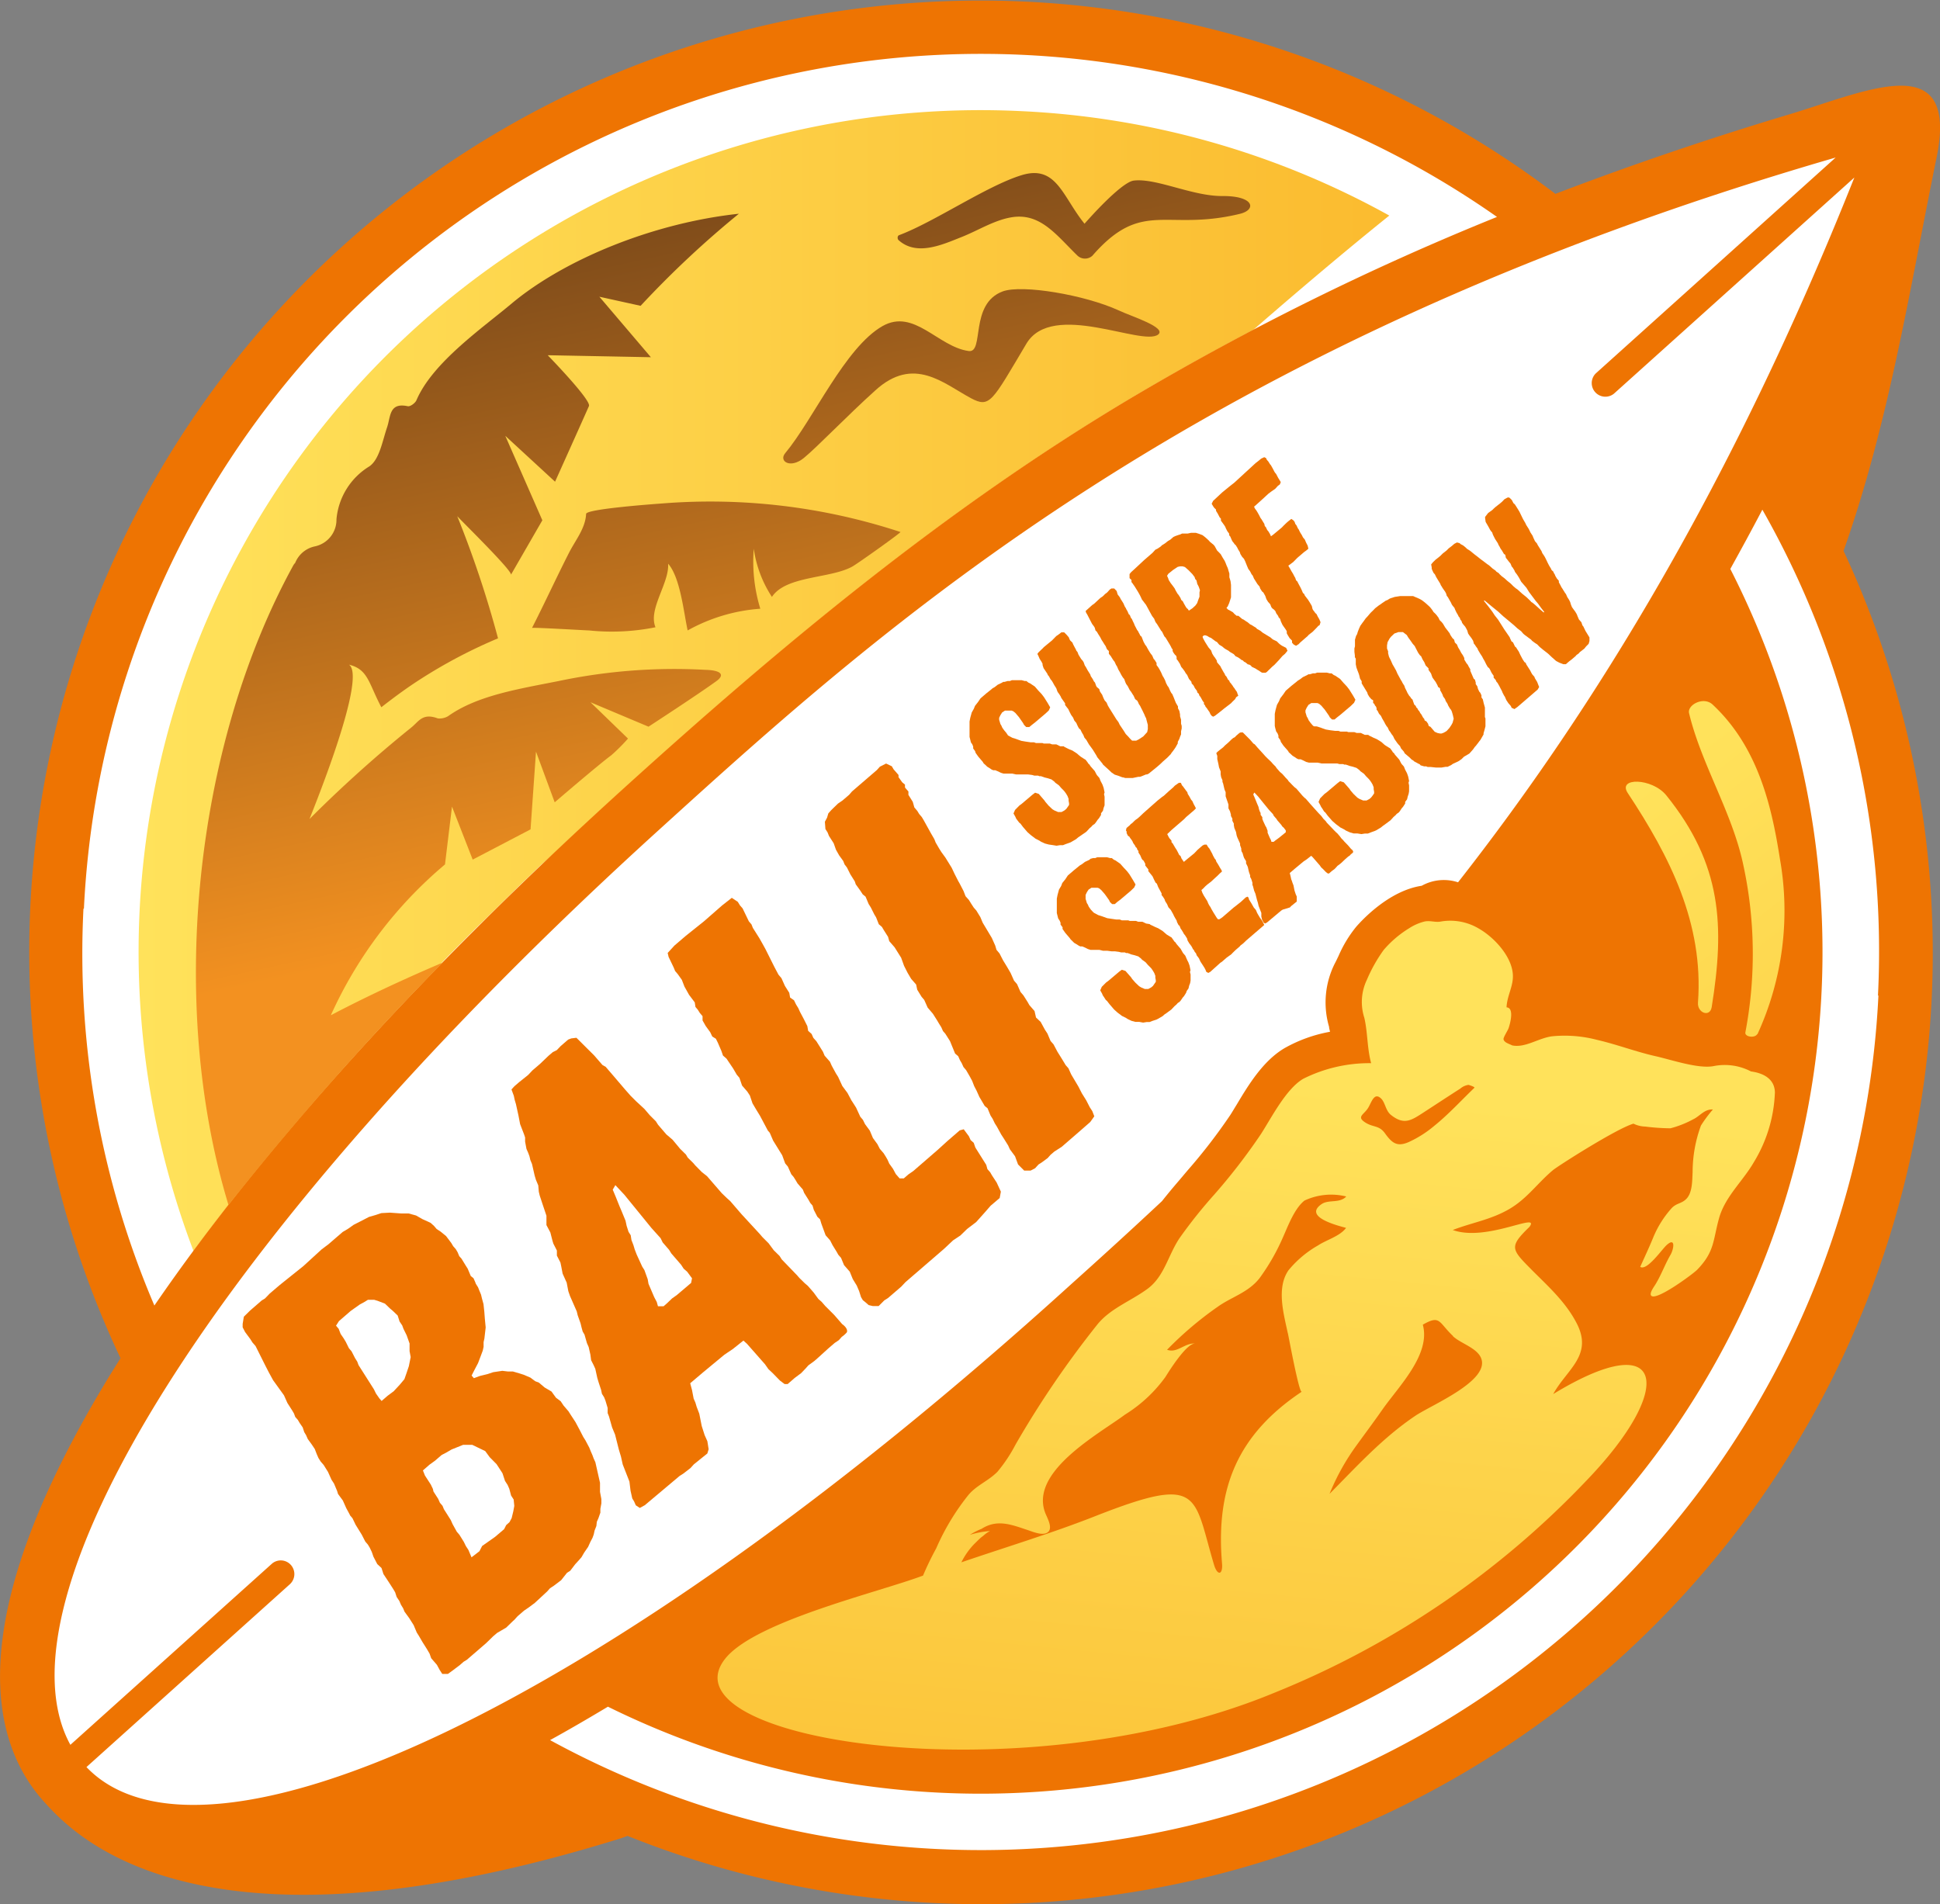 <?xml version="1.0" encoding="UTF-8"?> <svg xmlns="http://www.w3.org/2000/svg" xmlns:xlink="http://www.w3.org/1999/xlink" viewBox="0 0 213.62 209.7"><rect x="0" y="0" width="213.62" height="209.7" fill="#808080" stroke="none"/> <defs> <linearGradient id="GradientFill_1" x1="15.26" y1="74.95" x2="200.71" y2="74.95" gradientUnits="userSpaceOnUse"> <stop offset="0" stop-color="#ffe25b"></stop> <stop offset="1" stop-color="#f9ae20"></stop> </linearGradient> <linearGradient id="GradientFill_5" x1="85.76" y1="95.97" x2="64.76" y2="-0.78" gradientUnits="userSpaceOnUse"> <stop offset="0" stop-color="#f39120"></stop> <stop offset="1" stop-color="#563318"></stop> </linearGradient> <linearGradient id="GradientFill_5-2" x1="131.64" y1="86.01" x2="110.64" y2="-10.74" xlink:href="#GradientFill_5"></linearGradient> <linearGradient id="GradientFill_5-3" x1="116.9" y1="89.21" x2="95.9" y2="-7.54" xlink:href="#GradientFill_5"></linearGradient> <linearGradient id="GradientFill_5-4" x1="58.3" y1="101.93" x2="37.3" y2="5.18" xlink:href="#GradientFill_5"></linearGradient> <linearGradient id="GradientFill_1-2" x1="182.36" y1="85.17" x2="264.86" y2="191.67" xlink:href="#GradientFill_1"></linearGradient> <linearGradient id="GradientFill_1-3" x1="140.52" y1="119.15" x2="126.59" y2="261.05" xlink:href="#GradientFill_1"></linearGradient> <linearGradient id="GradientFill_1-4" x1="177.33" y1="89.07" x2="259.83" y2="195.57" xlink:href="#GradientFill_1"></linearGradient> </defs> <g id="Слой_2" data-name="Слой 2"> <g id="_1" data-name="1"> <path d="M196.49,54.73l11.27-40.06L169,25.65a100.46,100.46,0,0,0-152,123.41C11.88,159.12-1.36,186.9,6,195.26c9.07,10.28,47.76,3.52,47.76,3.52l10-3.32A100.47,100.47,0,0,0,195.17,56.2Z" style="fill:#fff"></path> <path d="M112.47,12.24A92.71,92.71,0,0,0,21.31,137.78l.46-.62.11-.15c.77-1,1.55-2.06,2.35-3.09l.41-.52c.71-.92,1.44-1.85,2.18-2.77.18-.23.37-.46.55-.7l2.17-2.66c.21-.25.41-.5.62-.74.74-.9,1.5-1.8,2.26-2.7l.61-.71c.84-1,1.69-2,2.56-3l.39-.44q3-3.47,6.32-7l.54-.56c.88-1,1.78-1.9,2.69-2.86l1-1.06,2.32-2.39c.4-.42.82-.84,1.23-1.26l2.2-2.21L53.66,101l2.21-2.17,1.39-1.36,2.32-2.22L61,94c.84-.8,1.69-1.6,2.55-2.39l1.22-1.15c1.27-1.17,2.55-2.35,3.85-3.52,17.55-15.94,35.66-31,56.08-43.18,2.08-1.24,4.18-2.44,6.29-3.62l.71-.4c2.08-1.15,4.17-2.29,6.28-3.39,6.29-5.48,11.52-9.82,15-12.61A92.37,92.37,0,0,0,112.47,12.24Z" style="fill:url(#GradientFill_1)"></path> <path d="M213.24,17.37c2.5-12.24-7.71-7.32-16.26-4.76s-17.26,5.51-25.71,8.74a104.75,104.75,0,0,0-158,128.23c-.62,1-1.23,1.95-1.8,2.92C-4.43,179-.89,192.1,4.87,198.45c2.1,2.31,8.48,9.34,25.33,10.15,10.59.51,23.45-1.56,38.21-6.16l.69-.25A104.75,104.75,0,0,0,203,60.67s0,0,0,0C208,46.54,210.26,31.94,213.24,17.37Zm-204,82.7a98.89,98.89,0,0,1,155.6-76.18,297,297,0,0,0-40.14,19.85C104.23,55.92,86.12,71,68.57,86.92,46.65,106.81,29,126.27,17,143.78A98.57,98.57,0,0,1,9.19,100.07Zm197.6,9.57a98.95,98.95,0,0,1-146.27,82c2.09-1.15,4.22-2.39,6.37-3.68A92.7,92.7,0,0,0,190.53,62.66h0c1.18-2.13,2.36-4.3,3.53-6.53A98.39,98.39,0,0,1,206.79,109.64ZM160.55,97.17a5,5,0,0,0-4,.38c-3.61.54-6.6,3.81-7.21,4.51a13.62,13.62,0,0,0-1.95,3.22c-.13.27-.26.55-.4.81a9.56,9.56,0,0,0-.64,7c0,.17.07.35.1.54a15.9,15.9,0,0,0-5,1.8c-2.38,1.4-4,4.09-5.29,6.25-.25.4-.47.78-.69,1.12a61.58,61.58,0,0,1-4.72,6.12l-.92,1.09c-.63.73-1.26,1.49-1.88,2.27-3.46,3.24-6.79,6.27-10,9.15C65.75,188.81,22.31,208,9.52,194.61l22.4-20.14a1.51,1.51,0,0,0,.11-2.12,1.49,1.49,0,0,0-2.12-.11L7.75,192.16C-.84,176.49,22.66,136.68,72.61,91.35c24.64-22.37,59-53.54,129.52-74L175.71,41.13a1.5,1.5,0,0,0,2,2.23l26.48-23.81C190.72,53.37,175.5,78.11,160.55,97.17Z" style="fill:#ee7402"></path> <path d="M73,55.44c-.81.06-8.38.6-8.46,1.15-.08,1.61-1.18,2.9-1.89,4.3-1.39,2.73-2.69,5.57-4.07,8.27,0-.09,5.8.26,6.28.27a24.28,24.28,0,0,0,7.32-.35c-.84-2,1.53-4.84,1.39-7,1.34,1.52,1.71,5.33,2.15,7.35a19.2,19.2,0,0,1,8-2.39A17.77,17.77,0,0,1,83,60.43a13,13,0,0,0,2,5.31c1.54-2.36,6.46-2,8.86-3.35.62-.35,5.41-3.76,5.29-3.8A66.94,66.94,0,0,0,73,55.44Z" style="fill:url(#GradientFill_5)"></path> <path d="M134.55,21.59c-3.3,0-7.24-2-9.71-1.7-1,.12-3.35,2.41-5.42,4.75-2.43-3-3.09-6.52-6.92-5.35S102.84,24.47,99,25.9c-.19.07-.21.41-.05.55,2,1.8,4.85.48,6.92-.34,1.78-.7,3.53-1.82,5.4-2.16,3.24-.6,5,1.89,7.34,4.17a1.21,1.21,0,0,0,1.67.05c5.5-6.31,8.08-2.65,16.21-4.61C138.39,23.12,138.15,21.55,134.55,21.59Z" style="fill:url(#GradientFill_5-2)"></path> <path d="M96.38,43c4.24-3.87,7.52-.76,10.53.85,2.1,1.12,2.31.39,6.11-6,2.85-4.78,12.73.32,14.5-1,1-.79-2.93-2-4.35-2.67-3.73-1.71-10.62-2.87-12.75-2.09-3.71,1.37-2,6.8-3.75,6.57-3.4-.47-6-4.72-9.49-2.75-4.15,2.37-7.6,10.26-10.72,14-.74.89.57,1.74,2.05.53S93.32,45.75,96.38,43Z" style="fill:url(#GradientFill_5-3)"></path> <path d="M36.43,111.81A46.89,46.89,0,0,1,49,95.2l.77-6.37,2.28,5.84,6.37-3.33.6-8.56,2.06,5.58s4.9-4.21,6.23-5.18a20.36,20.36,0,0,0,1.84-1.84l-4.13-4,6.39,2.69S76.94,76.43,78.9,75c1-.73.4-1.19-1.23-1.23A61.92,61.92,0,0,0,61.53,75c-4.53.9-9,1.6-12.2,3.88a1.86,1.86,0,0,1-1.12.24c-1.69-.64-2.11.36-2.92,1A140.07,140.07,0,0,0,34.08,90.2c3.15-7.9,5.82-16,4.35-17,2.11.52,2.14,2,3.56,4.69,1.6-1.25,3-2.26,4.35-3.12a55.55,55.55,0,0,1,8.5-4.47,115.92,115.92,0,0,0-4.49-13.45c.62.68,6.13,6.07,5.91,6.45l3.46-6L55.64,48l5.48,5.05s3.1-6.89,3.73-8.33c.29-.64-4.54-5.6-4.54-5.6l11.36.22L66,32.68l4.54,1A107.82,107.82,0,0,1,81.36,23.54c-9.38,1-19.16,5-25,9.87-3.22,2.71-8.71,6.49-10.5,10.66-.13.32-.68.72-.95.67-2.08-.45-1.88,1.14-2.29,2.33-.51,1.5-.83,3.5-1.93,4.28a7.61,7.61,0,0,0-3.64,5.83,3,3,0,0,1-2.41,3A3,3,0,0,0,32.5,62a1.11,1.11,0,0,0-.2.26c-10.89,19.83-13.89,48.22-7.14,70.45A329.13,329.13,0,0,1,48.77,106C43.84,108.1,39.74,110.07,36.43,111.81Z" style="fill:url(#GradientFill_5-4)"></path> <path d="M54.73,179.84l-.42.36-.78.76-2.12,1.83-.36.22-.41.36-.82.62-.5.36-.62,0-.28-.43-.31-.57-.63-.73-.18-.51L47,181.6l-.48-.76-.39-.67-.24-.38-.34-.81-.48-.76-.53-.73-.15-.37-.24-.39-.18-.42-.29-.43-.17-.52-.2-.34-.52-.81-.57-.86-.21-.66-.47-.44-.42-.81-.18-.52-.23-.48-.2-.33-.29-.34-.39-.76-.44-.71-.24-.39-.34-.71-.25-.29-.12-.24-.31-.57-.38-.85-.53-.72-.1-.33-.34-.81-.28-.43-.38-.85-.48-.77-.33-.38-.24-.38-.19-.43-.22-.57-.32-.48-.45-.62-.19-.43-.2-.33-.17-.52-.33-.48-.2-.34-.29-.33-.14-.38-.2-.34-.52-.81-.38-.85L30.07,152l-.47-.86-.39-.76L28.52,149l-.38-.76-.34-.39-.24-.38-.57-.77-.27-.52,0-.38.13-.79.68-.67,1.29-1.12.36-.22.52-.54,1.09-.93,2.62-2.1,2-1.83.77-.58,1.55-1.34.65-.39.56-.4.94-.48.75-.39.73-.21.63-.21.94-.05,1.26.09.8,0,.45.12.37.1.7.4.9.41.38.34.29.34.44.29.6.49.58.77.2.34.29.33.2.34.18.43.25.28.44.72.24.38.34.81.3.24.19.43.07.19.24.38.15.38.18.43.1.42.17.62.09.84.06.79.09.94-.14,1.21-.09.41v.52l-.09.41-.19.51-.33.87-.41.78-.3.59.25.29.68-.25.82-.2.63-.21,1-.15.6.07.56,0,.72.21.5.16.72.31.52.39.41.16.64.54.75.44.49.68.52.39.32.48.54.63.24.38.53.81.46.86.39.76.24.38.43.81.15.38.19.43.14.38.19.42.51,2.26,0,1,.15.8,0,.47-.11.6v.42l-.21.6-.18.41-.05.46-.2.51-.09.42-.13.36-.24.46-.25.55-.44.64-.29.5-.27.31-.42.46-.55.72-.35.22-.65.82-.82.62-.4.26-.32.36-1.36,1.26-.71.53-.46.31-.72.62-.37.41-.16.14-.73.71ZM44,152.52l.53-.63.21-.6.28-.83.2-1-.12-.66v-.84l-.32-.9-.35-.71-.14-.38-.29-.43-.21-.66-.51-.49-.34-.29-.55-.53-.81-.31-.37-.11-.7,0-.35.22-.55.3-1,.71-1.29,1.12L37,146l.29.34.22.57.33.48.23.38.35.71.29.34.39.76.24.38.14.38L41.17,153l.23.47.37.53.25.29.67-.58.66-.49Zm9.09,17.74,1.42-1,1-.85.23-.45.36-.32.24-.45.18-.74.11-.6-.07-.71-.28-.43-.2-.75-.19-.43-.28-.43-.28-.85-.65-1-.76-.77-.49-.67L52,159.12H51l-1.27.51-.6.35-.5.26-.73.63-.61.44-.72.63.22.56.65,1,.23.48.06.28.52.81.19.43.29.34.15.37.28.44.48.76.19.43.47.85.29.34.48.77.23.47.28.43.34.81.87-.67Z" style="fill:#ee7402"></path> <path d="M75.24,162.29l-.41.26L71,165.77l-.55.3-.44-.29-.19-.43-.2-.33-.19-.85-.12-1-.74-1.89-.19-.85-.24-.8L67.73,158l-.33-.8L67.06,156l-.15-.38,0-.56-.24-.8-.15-.38-.24-.38-.09-.43-.28-.85-.14-.47-.22-1-.19-.42-.27-.53-.08-.61-.19-.84-.19-.43-.27-.94-.2-.34-.13-.47-.1-.42-.32-.9-.1-.42-.75-1.71-.18-.52-.18-.94-.45-1-.15-.79-.09-.43-.39-.76,0-.56-.39-.76-.1-.33-.23-.9-.43-.81,0-.56,0-.47-.46-1.37-.28-.85-.1-.42-.06-.7-.26-.62-.14-.47-.29-1.27-.18-.43-.1-.42-.14-.38-.19-.43-.15-.8,0-.46-.11-.33-.44-1.14-.18-.94-.28-1.27-.14-.47-.09-.43-.26-.71.32-.35.52-.45,1-.8.47-.5.83-.71.94-.9.47-.4.44-.22.43-.45.82-.71.34-.13.57-.07,1.95,1.94.92,1.06.35.2.75.87L68.84,120l.59.67.59.59.94.87.58.68.68.68.24.38.91,1.06.69.59.83,1,.64.63.2.34.59.58.25.29.72.73.56.44,1.63,1.88.55.53.38.34,1.25,1.45,2,2.17.29.34.68.68.57.77.64.63.24.38,1.68,1.74.26.3.59.58.34.29.63.72.53.72.38.34.38.44,1,1,.87,1c.22.15.65.54.51.9a3,3,0,0,1-.56.5l-.32.36-.46.31-.72.62-1.1,1-.41.36-.67.49-.32.36-.47.49-.72.54-.77.67-.33,0-.52-.39-.81-.83-.46-.43-.37-.53-2-2.27-.38-.34-1.18.94-.91.61-2.32,1.92L76,152.34l.2.75.18.94.19.43.14.47.29.76.27,1.36.32,1,.3.67.06.37.08.52-.14.46-1.49,1.2-.37.41Zm.86-21,.1-.51-.53-.72-.39-.34-.28-.43-1.08-1.25-.24-.39-.71-.82-.23-.47-1-1.11-1.53-1.88-1.45-1.78-1-1.07-.29.5.34.81.4,1,.26.61.41,1L69,135l.21.66.24.38.08.52.22.57.14.47.22.57.61,1.33.24.38.36,1,.09.51.45,1.05.18.42.28.53.13.47.62,0,.41-.36L74,143l.51-.36Z" style="fill:#ee7402"></path> <path d="M96.11,143.84l-.46-.11-.34-.3-.3-.24-.2-.34-.21-.66-.26-.61-.24-.39-.2-.33-.33-.81-.63-.72-.33-.8-.3-.34-.19-.34-.44-.71-.27-.53-.5-.57-.33-.9-.14-.38-.14-.47L90,134l-.39-.76-.14-.47-.25-.29-.19-.34-.48-.76L88.4,131l-.58-.67-.2-.34-.24-.38-.25-.29-.38-.85-.29-.34-.33-.9-1-1.62-.37-.86-.21-.24-.86-1.62-.44-.72-.39-.66-.29-.86-.28-.43-.58-.67-.29-.85-.29-.34-.39-.67L80,116.59l-.39-.34-.18-.52-.37-.86-.23-.47-.4-.25-.23-.48-.49-.67-.35-.62,0-.47-.29-.34-.24-.38-.25-.29-.08-.51-.62-.82-.51-.91-.29-.75-.45-.63-.29-.34-.15-.37-.57-1.19-.1-.43.74-.81,1.25-1.07,2-1.6,2-1.75,1.07-.84.66.44.24.39.29.33.69,1.43.29.34.15.38.72,1.14.35.62.32.58,1,2,.43.81.33.39.38.85.48.76.09.52.43.3.23.47.24.39.19.42.43.81.38.76.09.52.38.34.19.43.34.38.72,1.15.18.43.59.67.19.43.47.86.24.38.46,1,.57.77.43.81.28.43.24.38.46,1,.29.34.23.47.53.72.34.81.49.67.27.52.42.49.24.38.19.33.19.43.41.57.31.58.42.48.46,0,.52-.45.51-.35,2.69-2.33,1.1-1,1.34-1.16.44-.12.57.77.19.42.34.3.18.52,1.2,1.91.13.47.3.34.19.33.53.81.46,1-.13.7-1,.85-.59.68-1,1.12-1,.76-.74.72-.8.53-1,.94-4.24,3.66-.47.5-1.45,1.25-.41.26-.63.63Z" style="fill:#ee7402"></path> <path d="M118.41,125l-1.5,1.3-.81.52-.42.36-.32.36-.61.45-.4.26-.37.41-.5.26-.7,0-.68-.68-.33-.9-.57-.77-.19-.42-.48-.77-.28-.43-.47-.86-.24-.38-.23-.48-.24-.38-.33-.8-.31-.25-.59-1-.3-.67-.27-.52-.22-.57-.28-.52-.39-.67-.29-.34-.19-.42-.2-.34-.19-.43-.34-.29-.56-1.37-.52-.82-.25-.28-.19-.43-.24-.38-.2-.34-.48-.76-.58-.68-.38-.85-.29-.34L101,109l-.12-.57-.55-.63-.39-.66-.39-.77-.32-.89-.72-1.15-.59-.68-.13-.47-.48-.76-.2-.34-.34-.29-.3-.76-.2-.33-.38-.76-.24-.38-.34-.81L95,98.5l-.28-.43-.49-.68-.11-.33-.48-.76-.38-.76L93,95.2l-.15-.38-.45-.62-.35-.62-.25-.71-.52-.81-.15-.38-.24-.38-.06-.8.24-.45.14-.47.32-.36.74-.72.51-.35.72-.62.32-.37,2.74-2.36.32-.36.69-.35.63.3.2.34.54.62,0,.24.41.57.3.25v.32l.38.44,0,.37.48.77.17.61.33.39.2.33.29.34.2.33.82,1.48.36.62.15.38.39.67.24.38.45.62.24.39.44.71.34.72.39.76.16.28.42.81.22.57.38.43.24.39.28.43.29.33.44.72.26.62,1,1.67.38.85.14.47.33.39.39.76.44.72.39.67.38.85.33.38.38.86.33.39.48.76.16.29.58.67.16.71.51.48.47.86.28.43.34.81.33.38.43.81.48.77.43.71.3.34.3.67.79,1.33.39.76.48.77.39.76.28.43.22.57-.45.63-1.34,1.17Z" style="fill:#ee7402"></path> <path d="M118.87,92.12l-.16.11-.21.18-.27.16-.24.14-.18.09-.46.16-.3.12-.33,0-.38.06-.43-.07-.42-.06-.42-.11-.44-.2-.18-.12-.45-.23-.12-.1-.3-.22-.12-.1-.32-.28-.5-.58-.27-.36-.14-.11L112,90.3l-.12-.17-.07-.17-.21-.37.17-.39.47-.48.27-.2,1.18-1,.29-.22.4.13.63.73.1.15.35.41.42.4.23.14.4.17h.38l.33-.18.19-.16.13-.18.18-.26,0-.19-.05-.27,0-.21-.12-.31-.16-.27-.15-.21-.12-.14-.26-.26-.27-.31-.39-.28-.1-.12-.32-.24-.4-.13-.37-.09-.39-.14-.18,0-.13-.06-.15,0h-.26l-.24-.07-.45-.06H113l-.19,0-.45,0-.47,0-.41-.09-.4,0-.35,0-.22,0-.29-.09-.38-.18-.24-.1-.22,0-.19-.08-.17-.12-.31-.19-.24-.23-.16-.14-.09-.16-.49-.57-.3-.42-.06-.2-.21-.29,0-.21-.1-.25-.15-.21-.09-.37-.06-.23,0-.19,0-.15V80l0-.31,0-.23.08-.41.16-.58.23-.41.13-.32.33-.42.28-.41.65-.56.54-.43.15-.13.22-.12.33-.26.44-.21.17-.1.13,0,.36-.1h.25l.21-.09h.41l.13,0,.39,0,.15,0,.33.09.19,0,.23.18.18.08.53.36.37.43.36.38.27.35.39.62.29.5-.15.34-.36.34-1.18,1-.31.24-.3.25H113l-.24-.24-.1-.19-.46-.66-.39-.46-.24-.19-.17-.07H111l-.34,0-.31.2-.19.3-.14.29v.23l.06.19.08.27.1.16.11.25.21.29.22.26L111,81l.47.25.41.13.22.08.36.13.47.08.55.08.18,0h.19l.22.08.17,0,.19,0,.35,0,.16.06.16,0,.15,0,.36,0,.25.09h.46l.43.21.38,0,.1.08.51.25.35.14.48.31.14.12.15.13.15.12.39.25.14.08.22.29.08.13.14.13.09.15.48.55.17.33.08.13.26.3.13.33.1.19.11.21.13.37.1.49-.06.19.06.29,0,.17,0,.32,0,.17,0,.28-.11.3-.07.3-.21.28,0,.18-.23.37-.15.17-.21.31-.13.15-.21.14-.13.15-.23.2-.13.15-.21.22Z" style="fill:#ee7402"></path> <path d="M126.49,85.2l-.19.09-.11,0-.46.19-.2.07-.18,0-.62.13h-.38l-.25,0-.2,0-.24-.07-.07,0-.44-.17-.41-.13-.35-.24-.26-.25-.66-.6-.08-.13-.56-.69-.11-.21-.37-.6-.2-.28-.23-.31-.16-.27-.13-.23-.22-.26-.12-.3-.1-.16-.08-.14-.14-.29-.14-.11-.1-.16-.14-.29-.07-.17-.22-.26-.14-.33-.21-.29-.16-.31-.16-.34-.13-.16-.22-.29,0-.18-.42-.6-.06-.15-.18-.29-.11-.14-.08-.14-.12-.34-.1-.16-.11-.17-.18-.33-.11-.18-.13-.15-.18-.33-.12-.14-.06-.15-.41-.61-.11-.34,0-.14-.12-.23-.2-.31-.15-.35-.1-.19.1-.15.34-.33.1-.09.17-.18.9-.74.47-.48.21-.14.35-.27.31,0,.28.28.23.27.06.16.08.17.26.25.07.18.11.21.1.19.09.16.06.15.12.14.12.31.18.29.11.18.17.19.1.16.13.36.12.18.19.35.21.33.08.13.06.19.15.22.09.15.1.2.12.13.13.37.08.13.26.22.07.25.13.2.12.17.07.18.06.15.14.29.22.25.14.33.16.27.5.8.28.45.22.29.15.31.35.52.13.2.08.13.1.16.29.3.18.21.23.22.45,0,.28-.14.49-.32.44-.48.07-.34V80l0-.17-.12-.45-.07-.28-.11-.21-.06-.16-.23-.48-.17-.33-.08-.17-.15-.22-.06-.15-.11-.21L125,77l-.08-.17-.09-.2-.1-.15-.18-.29L124.4,76l-.22-.43-.18-.25-.08-.18-.13-.36-.14-.16-.18-.29-.16-.31-.16-.27-.15-.35-.11-.17-.16-.35-.13-.16-.2-.31-.06-.11L122.1,72l0-.3-.21-.2-.15-.35-.12-.17-.19-.31-.12-.18-.17-.33-.2-.31-.17-.29-.14-.12-.08-.3-.08-.14-.19-.25-.08-.14-.16-.31-.17-.33-.16-.31-.11-.17-.06-.2.62-.56.14-.12.17-.11.59-.55.15-.13.16-.1.17-.15.13-.14.23-.17.13-.14.17-.19.18-.12h.31l.27.28.11.38.24.31.09.19.2.31.11.18.15.35.1.15.09.19.1.16.14.33.12.1.12.31.1.11.12.27.11.22.09.23.11.21.15.29.11.14.08.17.08.14.08.17.14.12.22.56.19.35.1.11.18.33.08.14.19.31.22.29.15.35.12.13.2.32,0,.23.2.27.16.27.16.31.15.35.1.15.17.33,0,0,.11.31.16.31.1.12.08.17.12.27.11.21.12.14.06.15.08.18.12.31.13.32.23.39V78l.16.31.07.38,0,.19.11.38,0,.21v.23l.07.25,0,.28-.07.31v.34l-.11.26-.08.24-.17.32,0,.17-.23.41-.09.14-.2.28-.16.2-.09.15-.39.4-.48.42-.3.29-.42.36Z" style="fill:#ee7402"></path> <path d="M134.77,78.05l-.28.23-.68.53-.22.12-.15-.08-.15-.18-.11-.25-.15-.21-.16-.24-.12-.13-.06-.16-.12-.13,0-.19-.11-.12-.09-.16-.18-.33-.12-.14L132,76.4l-.14-.11-.07-.22-.22-.29-.09-.19-.1-.16-.15-.14-.05-.22-.26-.3-.2-.44-.15-.18-.13-.23-.23-.31-.14-.16-.15-.35-.1-.15-.11-.18-.15-.18,0-.22-.06-.16-.12-.1-.18-.25-.08-.17,0-.18-.1-.11-.08-.18-.14-.25-.08-.13-.18-.3-.19-.31-.14-.15-.25-.51-.12-.13-.08-.14-.1-.16-.18-.29-.08-.13-.11-.14-.08-.13-.12-.31-.22-.29-.08-.14-.18-.33-.2-.37-.18-.33-.08-.13-.1-.12-.2-.27-.1-.12-.08-.18-.14-.29-.2-.36-.39-.63-.12-.17-.1-.15-.13-.16,0-.23-.21-.2v-.45l.18-.22.29-.26L126,61.67l.9-.78.13-.14.19-.21.21-.1.35-.23.18-.17.31-.19.33-.26.27-.16.33-.29.21-.1.31-.11.26-.08.18-.09.29,0,.18,0,.15,0,.37-.08h.16l.2,0,.17,0,.35.11.39.15.33.26.36.33.12.14.39.32.13.15.18.33.09.16.28.28.12.13.21.37.22.35.11.25.12.31.08.17.06.16.05.19.1.32,0,.42.06.19.07.25.05.4,0,.18,0,.45,0,.19,0,.55-.2.62-.17.39-.13.14.15.18.2.1.36.21.15.17.26.22.19,0,.16.13.26.22.16.07.29.2.14.08.28.24.18.08.18.12.3.18.1.12.36.2.27.22.84.51.27.23.44.21.22.22.14.12.2.14.47.24.15.31-.08.11-.2.24-.28.24-.38.44-.5.53-.27.23-.22.22-.16.15-.18.18-.14.09H139l-.13-.06-.26-.18-.13-.07-.25-.16-.38-.18-.14-.16-.19-.1-.1,0-.26-.22-.18-.09-.12-.13-.17-.07-.13-.11-.25-.17-.26-.12-.2-.23-.43-.25-.14-.12-.29-.16-.16-.1-.26-.22-.31-.18L134,70.7l-.13-.06-.3-.22-.21-.16-.22-.09-.18-.12-.22-.08h-.15l-.16.11,0,.1.06.15.18.33.11.18.29.46.29.34.12.34.19.31.1.12.2.31.05.23.35.41.1.2.27.48.11.17.06.16.14.15.17.33.13.1.07.18.1.11.21.28.09.15.1.12.1.16.18.25.06.19.09.23-.23.16L136,77l-.3.29-.15.16Zm-3.14-11.36.2-.28.06-.19.11-.3.08-.2v-.29l0-.19.05-.24-.12-.35-.09-.19-.08-.14-.09-.4-.14-.15-.07-.22-.25-.33-.4-.41-.41-.36-.26-.08h-.27l-.27.06-.51.34-.52.42-.14.22.12.27.06.19.22.35.24.31.2.28.09.19.21.37.12.14.21.33.09.23.17.15.11.22.21.37.1.15.14.12.11.17.39-.26Z" style="fill:#ee7402"></path> <path d="M143,70.94l-.29.18-.25-.13-.19-.21,0-.23-.26-.26-.08-.13-.1-.16-.14-.25,0-.23-.08-.14-.1-.15-.2-.28-.11-.17-.16-.35-.08-.27-.16-.17-.06-.16-.21-.29-.09-.23-.14-.16L140.1,67l-.11-.14-.12-.31-.24-.27-.18-.29-.13-.37-.21-.37-.14-.11-.21-.33-.06-.2-.23-.27-.39-.62-.14-.33-.12-.14-.17-.33-.2-.27-.14-.33-.12-.3-.07-.18-.14-.29-.21-.23-.19-.31-.06-.2-.19-.31-.08-.17-.18-.29-.12-.1-.1-.15-.12-.14-.09-.16-.17-.4-.12-.14,0-.17-.21-.29-.16-.31-.06-.16-.11-.17-.2-.28-.17-.23,0-.21-.14-.16-.22-.42-.18-.29,0-.14-.22-.22-.1-.15-.16-.27.16-.32,1-.93.77-.63.57-.45L138.26,51l.36-.28.25-.21.34-.16.2.1.08.18.18.21.18.29.09.1.22.39.16.31.08.13.12.14.22.42.29.47-.1.26-.21.15-.3.33-.43.3-.32.24-.53.49-.84.76-.21.18.09.2.17.23.1.16.19.34.17.33.08.1.33.54.05.23.14.16.07.17.08.14.12.14.16.27.11.25.25-.18.94-.78.23-.24.28-.27.23-.2.31-.24.25.17.12.17.07.21.13.16.16.34.08.1.14.29.08.14.1.15.16.31.2.24.14.33.17.33.08.34-.21.18-.25.18-.76.65-.45.46-.54.4.21.36.13.24.18.29.17.33.07.11.1.29.12.1.16.31.19.35.14.29.14.33.14.12.07.17.22.29.1.12.2.31.16.27.09.16.08.34.1.16.1.12.1.15.14.12.14.29.16.27.14.33-.1.32-.16.1-.13.15-.47.48-.44.34-.11.13-.82.71Z" style="fill:#ee7402"></path> <path d="M128.4,111.61l-.16.1-.21.19-.27.16-.24.14-.18.09-.46.15-.3.12-.32,0-.39.06-.43-.08-.42,0-.42-.11-.44-.21-.18-.12-.45-.22-.12-.1-.3-.22-.12-.1-.31-.28-.51-.59-.27-.35-.14-.12-.21-.33-.12-.17-.07-.18-.21-.37.17-.39.47-.47.27-.2,1.18-1,.29-.21.4.13.63.72.1.16.36.41.41.39.23.14.4.17.38,0,.33-.18.19-.16.13-.19.18-.26,0-.18-.05-.27,0-.21-.12-.31-.16-.27-.15-.22-.12-.13-.26-.26-.27-.31-.39-.28-.1-.12-.31-.24-.41-.13-.37-.09-.39-.15-.18,0-.13-.07-.15,0h-.26l-.24-.06-.45-.06h-.19l-.19,0-.45-.06-.47,0-.41-.1-.4,0-.34,0-.23,0-.29-.09-.38-.19-.24-.1-.22,0-.18-.09-.18-.12-.31-.18-.24-.24-.15-.14-.1-.15-.49-.57-.3-.43,0-.19-.22-.29,0-.21-.11-.25-.15-.22-.09-.36-.06-.23,0-.19,0-.16V99.5l0-.3,0-.23.08-.41.16-.59.24-.4.12-.32.34-.42.27-.41.65-.56.54-.44.15-.12.22-.13.33-.25.45-.21.16-.11H120l.36-.1h.25l.21-.09h.41l.13,0,.39,0,.15,0,.33.09.19,0,.23.18.18.08.53.37.38.43.35.37.27.35.39.63.29.5-.15.33-.36.35-1.18,1-.31.23-.29.25h-.29l-.24-.23-.09-.2-.47-.66-.39-.45-.24-.2-.17-.06-.34,0-.34,0-.31.2-.19.29-.14.3V99l.06.19.08.27.1.15.11.25.21.3.23.25.13.12.47.25.41.13.22.08.36.13.47.07.55.08.18,0h.19l.22.09.17,0,.19,0,.35,0,.16.06.16,0,.15,0,.36,0,.25.09.46,0,.43.2.38.06.1.08.51.24.35.15.48.3.14.12.16.14.14.12.39.24.14.08.22.3.08.13.14.12.1.16.47.55.18.32.08.14.25.29.14.33.09.2.11.21.13.36.1.5-.06.19.07.28,0,.17,0,.32,0,.17-.05.29-.11.29-.07.3-.2.28-.06.19-.23.37-.15.17-.21.31-.13.15-.21.14-.13.15-.23.2-.13.14-.21.22Z" style="fill:#ee7402"></path> <path d="M135.09,105.45l-.54.47-.17.11-1.11,1-.22.12-.22-.12-.09-.23-.11-.21-.21-.33-.23-.35-.17-.37-.25-.33-.07-.21-.15-.18-.08-.17-.12-.14-.09-.19-.1-.16-.22-.29-.17-.29-.06-.23-.22-.35-.12-.14-.1-.19-.18-.29-.08-.1-.12-.31-.12-.1-.16-.31-.05-.19-.1-.16-.19-.34-.08-.18-.27-.48-.26-.29-.15-.35-.21-.33-.06-.19-.11-.18-.1-.15-.12-.14v-.19l-.38-.7-.08-.21-.07-.17-.13-.1-.17-.33-.17-.37-.46-.57,0-.19-.34-.43v-.19l-.1-.19-.09-.16-.13-.1-.09-.15-.14-.33-.2-.31,0-.17-.12-.14-.06-.19-.12-.1-.08-.17-.2-.28-.06-.15-.08-.14-.2-.27-.08-.14-.16-.1-.14-.29,0-.17-.08-.13.07-.27.36-.3.11-.13.16-.11.24-.24.14-.12.19-.13.21-.18.44-.42,1.56-1.38.5-.4.19-.13.59-.54.46-.4.17-.18.23-.16.21-.15.22,0,.12.27.11.12.38.52.1.12.05.19.1.16.08.13.19.35.14.16.15.34.08.14.16.31-.19.2-.89.76-.23.24-1.37,1.18-.48.46.14.28.09.16.24.28,0,.17.14.15.25.43.2.31.17.33.08.17.16.14.1.26.26.38.38-.32.76-.62.36-.38.55-.48.2-.1.26,0,.16.27.14.16.14.25.18.33.07.17.19.35.12.14.07.21.2.31.21.37.19.31V96l-.21.18-.29.29-.19.17-.51.47-.38.29-.23.2-.25.26-.19.16.1.29.16.31.39.62.1.25.11.21.15.22.08.17.24.41.36.58.13.16h.16l.32-.21,1.24-1.07.31-.24.48-.38.57-.52.2-.07.12.17,0,.1.15.25.11.17.29.51.22.25.08.18.06.15.09.16.2.34.26.36.11.21.13.27-2,1.72-.32.31-.29.22-.11.13-.44.38-.32.31-.15.16Z" style="fill:#ee7402"></path> <path d="M141.24,100.18l-.16.1-1.56,1.31-.22.12-.18-.12-.07-.17-.08-.14-.08-.34,0-.4-.3-.77-.08-.35-.1-.32-.17-.67-.14-.33-.13-.5-.06-.15,0-.23-.1-.33-.06-.15-.09-.15,0-.18-.12-.34-.05-.19-.09-.4-.08-.18-.11-.21,0-.25L137,94.5l-.07-.18-.11-.38-.09-.14-.05-.19,0-.17-.13-.36,0-.18-.31-.69-.07-.21-.07-.38-.18-.43-.06-.32,0-.17-.16-.31v-.23l-.16-.31,0-.14-.1-.36-.17-.33,0-.23V88.6l-.19-.55-.12-.35,0-.17,0-.29-.11-.25-.05-.19-.12-.52-.07-.17,0-.17-.06-.15-.08-.18-.06-.32,0-.19,0-.14-.18-.46-.07-.38-.12-.52,0-.19,0-.17-.11-.29.13-.15.22-.18.41-.32.19-.2.34-.29.38-.37.19-.16.18-.09.17-.18.34-.29.14-.06.23,0,.79.79.38.44.14.08.3.35.63.69.24.27.24.24.38.36.24.27.28.28.09.15.38.43.28.24.34.39.25.26.08.13.24.24.11.12.29.29.23.18.66.77.22.22.16.13.51.59.8.89.12.13.27.28.23.31.26.26.1.15.68.71.11.12.24.24.14.12.25.29.22.29.15.14.15.18.4.41.35.41c.09.06.27.22.21.37a.9.9,0,0,1-.23.2l-.13.15-.18.12-.3.26-.44.42-.17.14-.27.2-.13.15-.19.2-.29.21-.32.28h-.13l-.21-.16-.33-.34-.19-.17-.15-.22-.8-.92-.15-.14-.48.38-.37.25-.94.78-.57.49.08.31.08.38.07.17.06.19.12.31.11.56.13.4.12.27,0,.15,0,.21,0,.19-.61.49-.15.16Zm.34-8.52,0-.21-.22-.29-.16-.14-.11-.17-.44-.51-.1-.16-.29-.33-.09-.19-.43-.46-.62-.76-.59-.73-.41-.43-.12.21.14.32.17.41.1.25.17.4.05.23.09.27.09.16,0,.2L139,90l0,.19.09.23.25.54.1.16.14.38,0,.21.18.42.08.18.11.21.05.19h.25l.17-.14.25-.18.2-.15Z" style="fill:#ee7402"></path> <path d="M152.44,90.84l-.16.11-.22.18-.26.16-.25.15-.18.08-.45.16-.3.12-.33,0-.38.06-.44-.07-.41,0-.42-.12-.44-.2-.18-.12-.45-.23-.12-.1-.3-.22-.12-.1-.32-.28-.51-.58-.26-.35-.14-.12-.21-.34-.12-.17-.08-.17-.2-.37.17-.39.47-.48.27-.2,1.18-1,.29-.22.4.13.63.72.1.16.35.41.42.4.23.14.4.17h.38l.32-.17.19-.17.14-.18.18-.26,0-.19-.05-.27,0-.21-.12-.31-.16-.27-.15-.21-.12-.14-.26-.26-.27-.31-.39-.28-.1-.12-.32-.24-.4-.13-.37-.09-.39-.14-.18,0-.13-.06-.15,0h-.26l-.25-.07-.45,0h-.19l-.18,0-.45,0-.47,0-.41-.09-.4,0-.35,0-.22,0-.3-.08-.38-.19-.23-.1-.23,0-.18-.08-.17-.12-.31-.19-.24-.23-.16-.14-.09-.16-.5-.57-.29-.42-.06-.2-.21-.29,0-.21-.1-.25-.15-.21-.1-.37-.05-.23,0-.19,0-.15,0-.32v-.13l0-.31,0-.23.08-.41.16-.58.23-.41.13-.31.33-.43.28-.41.65-.56.54-.43.15-.13.22-.13.33-.25.44-.21.17-.1.13,0,.36-.1h.24l.22-.08h.4l.13,0,.4,0,.15,0,.33.08.19,0,.23.18.18.08.53.36.37.43.36.38.27.35.39.62.29.5-.15.34-.36.35-1.18,1-.31.24-.3.25h-.28l-.24-.24-.1-.19-.46-.66-.39-.45-.24-.2-.17-.07h-.34l-.34,0-.31.2-.19.3-.14.3v.22l.06.19.08.27.1.16.11.25.21.29.22.26.14.12L145,80l.41.13.21.08.37.13.47.08.54.07.19,0h.19l.22.08.17,0,.19,0,.35,0,.16.06.16,0,.14,0,.36,0,.26.09h.46l.43.21.38,0,.1.08.51.25.35.15.48.3.14.12.15.14.14.11.4.25.14.08.22.29.08.14.14.12.09.15.48.55.17.33.08.14.26.29.13.33.1.19.11.21.13.37.1.49-.06.19.06.29,0,.17,0,.32,0,.17-.05.28-.1.3-.07.3-.21.28,0,.18-.24.37-.15.17-.2.31-.13.15-.21.14-.13.15-.23.2-.13.15-.21.22Z" style="fill:#ee7402"></path> <path d="M161.2,83.34l-.26.26-.16.11-.21.14-.6.28-.18.13-.39.19-.21,0-.45.08-.63,0-.57-.06-.14,0h-.19l-.17-.07-.22,0-.39-.11-.1-.12-.18-.08L156,84l-.12-.06-.15-.08-.13-.12-.15-.08-.26-.26-.12-.1-.4-.34-.08-.17-.32-.37-.11-.25L154,82l-.12-.14-.33-.47-.16-.34-.13-.16-.2-.31-.11-.14-.16-.35L152.7,80l-.18-.29-.08-.17-.24-.41-.14-.29-.22-.25-.14-.29-.12-.14,0-.17-.07-.18-.11-.12-.07-.17-.13-.1,0-.3L151,77l-.23-.27-.16-.27-.06-.2-.08-.13-.19-.31-.34-.56,0-.23-.18-.29-.09-.37-.06-.19-.12-.31-.13-.36-.07-.35,0-.21,0-.41-.1-.16,0-.19-.05-.4,0-.38.06-.23V71l0-.55.12-.41.12-.21.06-.22.14-.36.15-.33.25-.35.1-.13.25-.35.19-.2.33-.39.28-.27.23-.24.4-.31.14-.09.25-.18.37-.25.22-.09.18-.12.16-.07.44-.14.58-.09.25,0,.21,0,.38,0h.4l.21,0,.18.08.35.15.16.07.15.08.16.1.31.24.37.33.15.14.12.14.2.27.08.14.24.23.12.14.2.27.08.18.08.13.14.12.17.2.08.13.19.32.24.31.25.33.07.17.23.35.19.18.08.31.23.22.13.32.18.29.16.31.18.26.16.31,0,.17.24.4.15.18.08.17.19.32,0,.17.38.87.13.1.09.32,0,.17.17.24.08.3.14.29.12.14.12.27v.23l.15.21.09.4.14.5v.23l0,.42v.4l.06.15,0,.45,0,.21v.21l-.1.39-.11.38,0,.13-.34.59-.12.15-.14.19-.24.31-.13.14-.18.26-.41.46Zm-1.6-3.17.22-.33.13-.24.12-.45-.09-.4-.11-.38-.08-.18-.13-.16-.2-.34-.07-.18-.2-.31-.07-.21-.21-.29-.06-.19-.16-.31-.11-.18,0-.17-.14-.16-.07,0-.09-.23-.19-.35-.35-.48-.09-.24-.07-.21-.28-.41,0-.17-.31-.31-.16-.37-.17-.27-.09-.19-.08-.18-.14-.12-.19-.27-.1-.19-.17-.33-.11-.22-.22-.25-.27-.39-.2-.27-.19-.31-.42-.32-.19,0-.3,0-.45.16-.38.36-.14.18-.23.41-.06.36,0,.34.12.31,0,.21.09.36.08.18.1.19.23.52,0,0,.11.18.18.32.08.14.15.35.18.33.2.37.1.15.08.17.21.33.07.22.19.38.08.18.19.31.12.13.1.16.15.14.06.19.13.36.16.14.07.18.09.06.11.21.14.16.08.17.13.16.19.35.12.13.06.19.18.09.18.25.09.27.18.08.47.55.18.08.11.05.28.06h.19l.22-.08.2-.11.14-.09Z" style="fill:#ee7402"></path> <path d="M166.76,78.09l-.31-.14-.09-.2-.27-.31-.23-.35-.15-.35-.1-.15-.17-.33-.05-.14-.17-.32-.11-.22-.21-.37-.12-.13-.09-.2-.22-.25,0-.21-.18-.25-.09-.16-.14-.29-.09-.14-.14-.11-.17-.29-.19-.39-.16-.27-.11-.22L163,72l-.16-.27-.09-.15-.06-.16-.2-.27-.08-.14-.11-.11-.09-.33-.08-.13-.1-.16-.22-.29-.15-.22-.09-.32-.1-.2-.13-.23-.23-.27L161,68.6l-.07-.21-.13-.16-.06-.19-.12-.14-.08-.17-.17-.29-.13-.27-.09-.23-.2-.24-.1-.15-.06-.15-.37-.65-.11-.13-.07-.25-.11-.21-.2-.28-.1-.15-.08-.14-.1-.15-.06-.16-.09-.15-.18-.29-.17-.28-.15-.31-.14-.15-.15-.31-.06-.16,0-.15-.06-.32.18-.22.28-.28.37-.29.19-.16.26-.26.41-.32.24-.24.33-.25.29-.25.29-.15.28.07.14.12.25.13.24.19.21.2.32.2.49.4.34.26.35.28.3.22.42.32.18.12.14.12.29.26.29.2.1.12.25.16.11.13.21.2.32.24.33.3.35.28.29.29.28.24.18.12.52.47.47.38.42.4.12.14.16.1.24.2.52.47.44.38.06-.06-.32-.41-.36-.5-.24-.28-.75-1-.29-.47-.58-.67-.17-.32-.08-.14-.1-.16-.11-.17-.22-.29-.06-.16-.19-.31-.11-.12-.13-.32-.2-.24-.19-.25-.12-.14-.07-.34L165.6,61l-.24-.41-.1-.12-.16-.31L165,60l-.06-.16-.2-.31-.11-.17-.17-.33-.08-.17-.07-.22-.15-.17-.09-.14-.2-.37-.28-.48-.06-.42,0-.13.33-.43.47-.34.14-.14.21-.19.5-.39.21-.18.27-.28.35-.19.17,0,.16.14.14.15.17.33.16.14.31.49.19.31.28.58.13.26.24.41.09.2.29.46.19.39.23.35.09.23.09.19.08.18.22.25.08.17.42.67.09.23.16.23.1.16.1.19.15.31.08.17.16.31.19.31.09.19.18.16.06.16.1.15.06.16.09.15.08.14.22.25,0,.17.18.33.11.22.13.19.08.14.1.15.08.14.1.12.15.34.2.31.12.24.07.25.12.3.17.24.2.27.17.29.08.21.15.35.27.31.12.35.1.12.08.17.15.31.44.72v.4l-.09.31-.28.28-.19.24-.09.07-.41.32-.13.15-.23.16-.11.13-.42.36-.29.22-.36.31h-.28l-.44-.17-.34-.18-.11-.09-.23-.21-.12-.1-.4-.38-.12-.1-.44-.34-.12-.1-.28-.23-.27-.28-.25-.16-.32-.24-.1-.12-.3-.22-.13-.1-.3-.22-.12-.1-.25-.29-.42-.32-.37-.34-.56-.47-.65-.54-.53-.49-.74-.6-.77-.64-.06.06.45.56.32.42.17.23.24.37.4.51.67,1.06.58.84.06.15.15.32.16.1.14.29.08.17.14.12.08.14.2.3.17.37.25.47.2.31L168,73l.07.18.41.64.16.31.09.15.23.26.05.15.25.41.12.31.1.25-.16.28-2.23,1.92Z" style="fill:#ee7402"></path> <path d="M193.51,113.92A32.6,32.6,0,0,0,196,94.63c-.88-5.61-2.32-12.25-7.38-17-1-1-2.86,0-2.63.92,1.33,5.54,4.67,10.82,5.91,16.43a46.27,46.27,0,0,1,.29,18.71c-.1.53,1.09.66,1.3.19Z" style="fill:url(#GradientFill_1-2)"></path> <path d="M192.81,118a6.23,6.23,0,0,0-4.11-.59c-1.69.33-4.69-.71-6.4-1.09-2.17-.49-4.25-1.29-6.41-1.79a14.06,14.06,0,0,0-5-.4c-1.53.21-2.94,1.3-4.38,1-.34-.18-.87-.3-.95-.67-.05-.2.49-1,.56-1.24.15-.44.66-2.23-.23-2.28.05-1.19.67-2.19.7-3.33.06-2.1-2-4.35-3.76-5.35a6.13,6.13,0,0,0-4.12-.78c-.64.14-1.18-.12-1.82,0a5.55,5.55,0,0,0-1.71.74,11.78,11.78,0,0,0-2.82,2.4,16.85,16.85,0,0,0-1.85,3.29,5.66,5.66,0,0,0-.28,4.18c.38,1.63.3,3.33.75,5a16.23,16.23,0,0,0-7.48,1.72c-1.89,1.11-3.49,4.28-4.65,6.08a65.65,65.65,0,0,1-5.17,6.7,53.23,53.23,0,0,0-3.82,4.8c-1.27,1.93-1.66,4.21-3.53,5.57s-4,2.11-5.45,3.85a106.65,106.65,0,0,0-9.06,13.29,16.41,16.41,0,0,1-2,3c-1,1-2.24,1.45-3.15,2.5a25.89,25.89,0,0,0-3.58,5.92,32.16,32.16,0,0,0-1.45,3c-4.88,1.84-18.16,4.94-21.66,9-7.7,9.05,32.29,15.54,60.41,3.88a98,98,0,0,0,34.27-23.31c9.89-10.25,8.77-17.12-3.63-9.56,1.51-2.76,4.46-4.27,2.54-7.88-1.18-2.24-3-3.9-4.79-5.68-2.35-2.39-2.7-2.59-.36-4.86,1.23-1.69-4.74,1.7-8.45.35,2.16-.83,4.12-1.11,6.14-2.26s3.15-2.87,4.89-4.33c.51-.43,7-4.58,8.87-5.12a3.08,3.08,0,0,0,1.3.32,23.58,23.58,0,0,0,2.77.19,11.06,11.06,0,0,0,2.52-1c.71-.33,1.22-1.13,2.15-1.07a14.9,14.9,0,0,0-1.31,1.76,14.89,14.89,0,0,0-.92,5.14c-.05.87,0,2.33-.75,3-.52.49-1.06.41-1.59,1a11.2,11.2,0,0,0-2,3.2c-.45,1.1-.95,2.16-1.43,3.23.74.48,2.39-1.93,2.9-2.39,1-.92.82.39.44,1.06-.59,1-1,2.16-1.63,3.21-.16.27-.66.92-.54,1.23.35.86,4.62-2.31,5.08-2.77,1.95-2,1.75-3.23,2.42-5.66s2.63-4.1,3.85-6.22a15.82,15.82,0,0,0,2.31-7.66C195.42,118.82,194.17,118.18,192.81,118Zm-51,28.82c.1.45,1.24,6.64,1.53,6.45-7.05,4.71-9.48,10.59-8.78,18.88.12,1.31-.5,1.42-.87.21-2.32-7.74-1.32-10-13-5.42-4.67,1.85-9.79,3.4-14.83,5.12a8,8,0,0,1,1.4-2c.32-.3.61-.64,1-.91a3.42,3.42,0,0,1,.76-.54,10.37,10.37,0,0,0-2.22.42,7.54,7.54,0,0,1,1.29-.66c1.73-1.11,3.33-.44,5.08.14.54.18,1.5.59,2.07.32.73-.34.22-1.37,0-1.88-2.28-4.7,5.75-9,8.64-11.16a15.65,15.65,0,0,0,4.44-4.13c.45-.72,2.36-3.78,3.3-3.69-1.15-.11-2,1.1-3.11.68a38.7,38.7,0,0,1,5.57-4.73c1.56-1.11,3.36-1.56,4.61-3.15a23.38,23.38,0,0,0,2.53-4.39c.58-1.28,1.28-3.25,2.42-4.16a6.92,6.92,0,0,1,4.6-.45c-.72.78-1.92.31-2.7.83-2.13,1.44,1.88,2.4,2.68,2.63-.68.92-2.15,1.31-3.07,1.92a11.65,11.65,0,0,0-3.28,2.76C140.53,141.87,141.36,144.71,141.8,146.81Zm18.17.33c.82.79,2.62,1.27,3.1,2.4,1.05,2.5-5.41,5.15-7.23,6.37-3.61,2.43-6.47,5.59-9.45,8.6a25.2,25.2,0,0,1,3-5.38c1-1.38,2-2.72,2.89-4,1.78-2.51,5.27-6,4.38-9.25C158.61,144.77,158.39,145.62,160,147.14ZM157.92,124a12.14,12.14,0,0,1-2.81,1.78c-1.27.55-1.83.12-2.63-1-.65-.87-1.26-.6-2.13-1.15-1-.64-.21-.84.27-1.57.38-.58.65-1.76,1.39-1.14.55.46.52,1.39,1.19,1.9,1.39,1.08,2.16.6,3.47-.25s2.75-1.8,4.14-2.69a1.73,1.73,0,0,1,.88-.4c.06,0,.76.23.66.32C160.86,121.23,159.5,122.73,157.92,124Z" style="fill:url(#GradientFill_1-3)"></path> <path d="M188.48,110.92c1.44-8.93,1.14-15.72-5-23.33-1.56-1.92-5.41-2-4.24-.25,4.63,7,8.37,14.36,7.73,23.07-.09,1.15,1.32,1.66,1.51.51Z" style="fill:url(#GradientFill_1-4)"></path> </g> </g> </svg> 